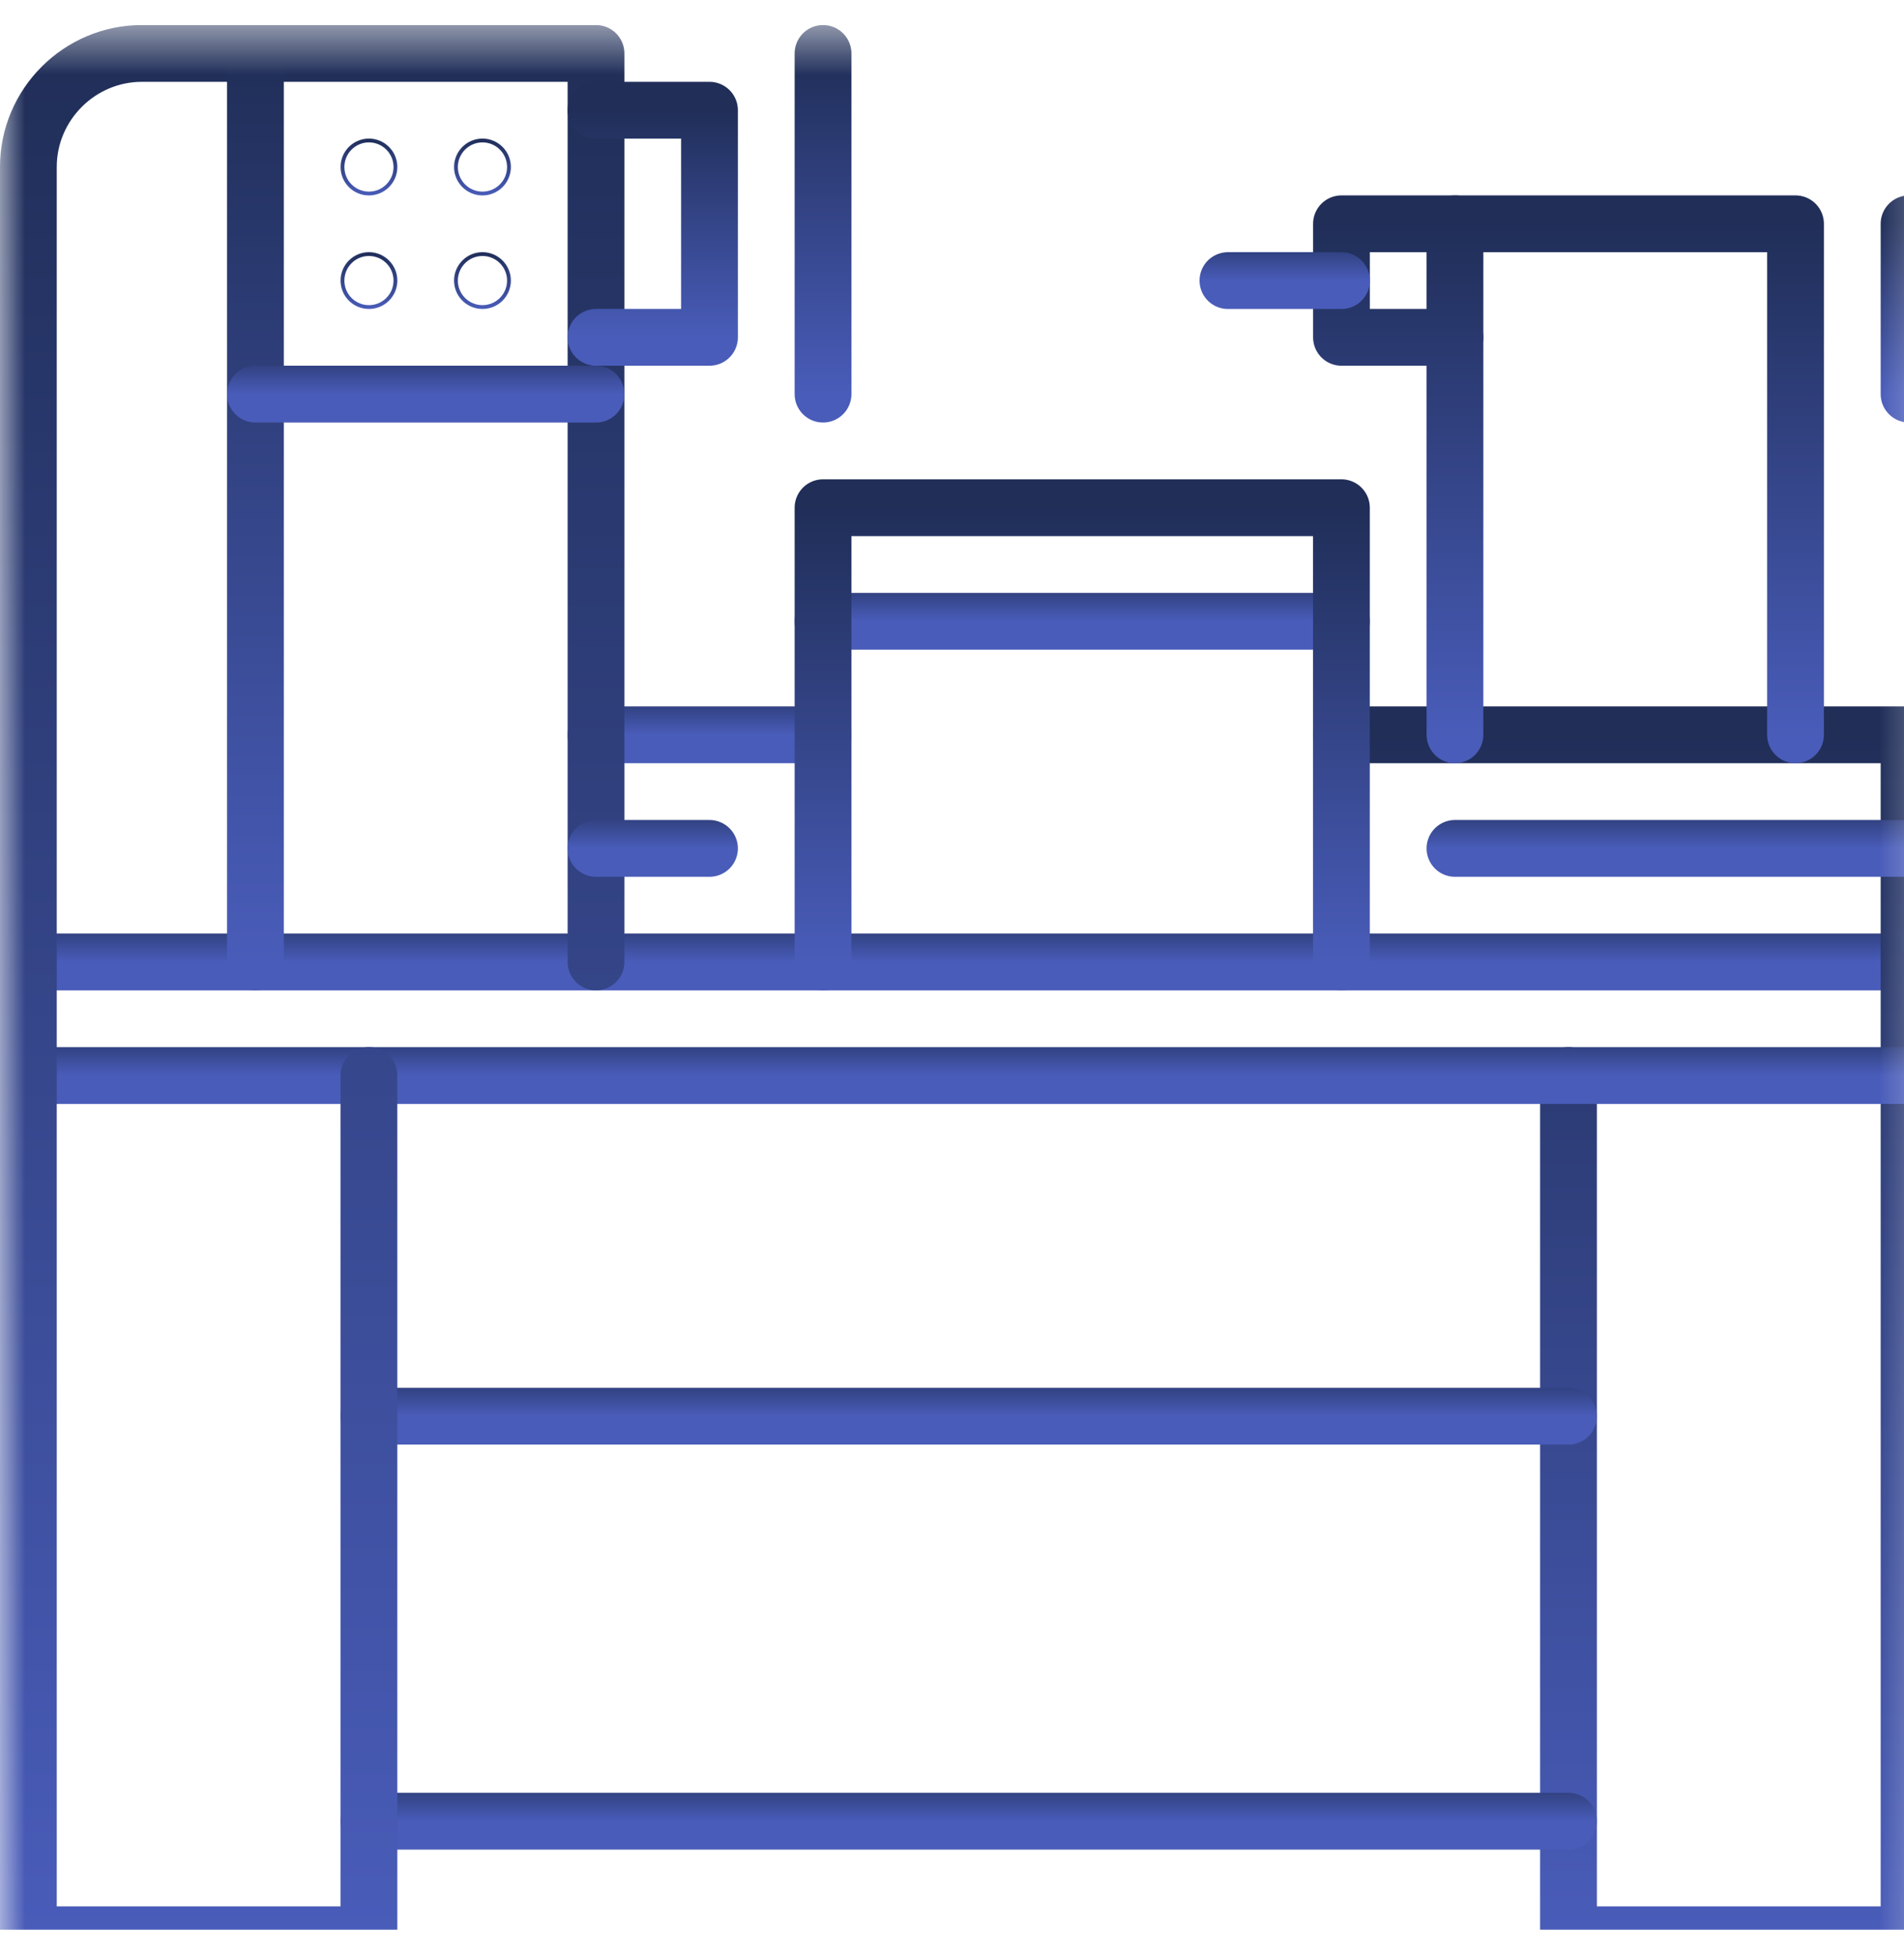 <svg width="38" height="39" viewBox="0 0 38 39" fill="none" xmlns="http://www.w3.org/2000/svg">
<g clip-path="url(#clip0_8674_6003)">
<g clip-path="url(#clip1_8674_6003)">
<mask id="mask0_8674_6003" style="mask-type:luminance" maskUnits="userSpaceOnUse" x="0" y="0" width="39" height="40">
<path d="M0 0.5H38.667V39.166H0V0.5Z" fill="white"/>
</mask>
<g mask="url(#mask0_8674_6003)">
<path d="M7.363 3.861C7.655 3.861 7.892 3.624 7.892 3.332C7.892 3.04 7.655 2.803 7.363 2.803C7.071 2.803 6.835 3.04 6.835 3.332C6.835 3.624 7.071 3.861 7.363 3.861Z" stroke="url(#paint0_linear_8674_6003)" stroke-width="0.076"/>
<path d="M9.629 3.861C9.921 3.861 10.158 3.624 10.158 3.332C10.158 3.04 9.921 2.803 9.629 2.803C9.337 2.803 9.1 3.04 9.1 3.332C9.1 3.624 9.337 3.861 9.629 3.861Z" stroke="url(#paint1_linear_8674_6003)" stroke-width="0.076"/>
<path d="M7.363 6.126C7.655 6.126 7.892 5.89 7.892 5.598C7.892 5.306 7.655 5.069 7.363 5.069C7.071 5.069 6.835 5.306 6.835 5.598C6.835 5.89 7.071 6.126 7.363 6.126Z" stroke="url(#paint2_linear_8674_6003)" stroke-width="0.076"/>
<path d="M9.629 6.126C9.921 6.126 10.158 5.89 10.158 5.598C10.158 5.306 9.921 5.069 9.629 5.069C9.337 5.069 9.1 5.306 9.1 5.598C9.1 5.89 9.337 6.126 9.629 6.126Z" stroke="url(#paint3_linear_8674_6003)" stroke-width="0.076"/>
<path d="M0.566 19.191H38.1" stroke="url(#paint4_linear_8674_6003)" stroke-width="1.133" stroke-miterlimit="10" stroke-linecap="round" stroke-linejoin="round"/>
<path d="M26.773 14.66H38.101V38.6H31.304V21.457" stroke="url(#paint5_linear_8674_6003)" stroke-width="1.133" stroke-miterlimit="10" stroke-linecap="round" stroke-linejoin="round"/>
<path d="M16.426 12.395H26.772" stroke="url(#paint6_linear_8674_6003)" stroke-width="1.133" stroke-miterlimit="10" stroke-linecap="round" stroke-linejoin="round"/>
<path d="M11.895 14.66H16.426" stroke="url(#paint7_linear_8674_6003)" stroke-width="1.133" stroke-miterlimit="10" stroke-linecap="round" stroke-linejoin="round"/>
<path d="M0.566 21.457H38.1" stroke="url(#paint8_linear_8674_6003)" stroke-width="1.133" stroke-miterlimit="10" stroke-linecap="round" stroke-linejoin="round"/>
<path d="M7.363 28.254H31.303" stroke="url(#paint9_linear_8674_6003)" stroke-width="1.133" stroke-miterlimit="10" stroke-linecap="round" stroke-linejoin="round"/>
<path d="M7.363 36.334H31.303" stroke="url(#paint10_linear_8674_6003)" stroke-width="1.133" stroke-miterlimit="10" stroke-linecap="round" stroke-linejoin="round"/>
<path d="M11.895 19.191V1.066H2.832C1.586 1.066 0.566 2.086 0.566 3.332V38.6H7.363V21.457" stroke="url(#paint11_linear_8674_6003)" stroke-width="1.133" stroke-miterlimit="10" stroke-linecap="round" stroke-linejoin="round"/>
<path d="M5.098 1.066V19.191" stroke="url(#paint12_linear_8674_6003)" stroke-width="1.133" stroke-miterlimit="10" stroke-linecap="round" stroke-linejoin="round"/>
<path d="M11.895 2.199H14.16V6.73H11.895" stroke="url(#paint13_linear_8674_6003)" stroke-width="1.133" stroke-miterlimit="10" stroke-linecap="round" stroke-linejoin="round"/>
<path d="M16.426 1.066V7.863" stroke="url(#paint14_linear_8674_6003)" stroke-width="1.133" stroke-miterlimit="10" stroke-linecap="round" stroke-linejoin="round"/>
<path d="M29.038 14.66V4.465" stroke="url(#paint15_linear_8674_6003)" stroke-width="1.133" stroke-miterlimit="10" stroke-linecap="round" stroke-linejoin="round"/>
<path d="M29.038 6.73H26.773V4.465H35.835V14.66" stroke="url(#paint16_linear_8674_6003)" stroke-width="1.133" stroke-miterlimit="10" stroke-linecap="round" stroke-linejoin="round"/>
<path d="M38.101 4.465V7.863" stroke="url(#paint17_linear_8674_6003)" stroke-width="1.133" stroke-miterlimit="10" stroke-linecap="round" stroke-linejoin="round"/>
<path d="M24.507 5.598H26.773" stroke="url(#paint18_linear_8674_6003)" stroke-width="1.133" stroke-miterlimit="10" stroke-linecap="round" stroke-linejoin="round"/>
<path d="M11.895 7.863H5.098" stroke="url(#paint19_linear_8674_6003)" stroke-width="1.133" stroke-miterlimit="10" stroke-linecap="round" stroke-linejoin="round"/>
<path d="M16.426 19.191V10.129H26.772V19.191" stroke="url(#paint20_linear_8674_6003)" stroke-width="1.133" stroke-miterlimit="10" stroke-linecap="round" stroke-linejoin="round"/>
<path d="M11.895 16.926H14.16" stroke="url(#paint21_linear_8674_6003)" stroke-width="1.133" stroke-miterlimit="10" stroke-linecap="round" stroke-linejoin="round"/>
<path d="M29.038 16.926H38.101" stroke="url(#paint22_linear_8674_6003)" stroke-width="1.133" stroke-miterlimit="10" stroke-linecap="round" stroke-linejoin="round"/>
</g>
</g>
</g>
<defs>
<linearGradient id="paint0_linear_8674_6003" x1="7.363" y1="2.766" x2="7.363" y2="3.898" gradientUnits="userSpaceOnUse">
<stop stop-color="#202E58"/>
<stop offset="1" stop-color="#495CB9"/>
</linearGradient>
<linearGradient id="paint1_linear_8674_6003" x1="9.629" y1="2.766" x2="9.629" y2="3.898" gradientUnits="userSpaceOnUse">
<stop stop-color="#202E58"/>
<stop offset="1" stop-color="#495CB9"/>
</linearGradient>
<linearGradient id="paint2_linear_8674_6003" x1="7.363" y1="5.031" x2="7.363" y2="6.164" gradientUnits="userSpaceOnUse">
<stop stop-color="#202E58"/>
<stop offset="1" stop-color="#495CB9"/>
</linearGradient>
<linearGradient id="paint3_linear_8674_6003" x1="9.629" y1="5.031" x2="9.629" y2="6.164" gradientUnits="userSpaceOnUse">
<stop stop-color="#202E58"/>
<stop offset="1" stop-color="#495CB9"/>
</linearGradient>
<linearGradient id="paint4_linear_8674_6003" x1="19.333" y1="18.191" x2="19.333" y2="19.191" gradientUnits="userSpaceOnUse">
<stop stop-color="#202E58"/>
<stop offset="1" stop-color="#495CB9"/>
</linearGradient>
<linearGradient id="paint5_linear_8674_6003" x1="32.437" y1="14.66" x2="32.437" y2="38.6" gradientUnits="userSpaceOnUse">
<stop stop-color="#202E58"/>
<stop offset="1" stop-color="#495CB9"/>
</linearGradient>
<linearGradient id="paint6_linear_8674_6003" x1="21.599" y1="11.395" x2="21.599" y2="12.395" gradientUnits="userSpaceOnUse">
<stop stop-color="#202E58"/>
<stop offset="1" stop-color="#495CB9"/>
</linearGradient>
<linearGradient id="paint7_linear_8674_6003" x1="14.16" y1="13.66" x2="14.16" y2="14.66" gradientUnits="userSpaceOnUse">
<stop stop-color="#202E58"/>
<stop offset="1" stop-color="#495CB9"/>
</linearGradient>
<linearGradient id="paint8_linear_8674_6003" x1="19.333" y1="20.457" x2="19.333" y2="21.457" gradientUnits="userSpaceOnUse">
<stop stop-color="#202E58"/>
<stop offset="1" stop-color="#495CB9"/>
</linearGradient>
<linearGradient id="paint9_linear_8674_6003" x1="19.333" y1="27.254" x2="19.333" y2="28.254" gradientUnits="userSpaceOnUse">
<stop stop-color="#202E58"/>
<stop offset="1" stop-color="#495CB9"/>
</linearGradient>
<linearGradient id="paint10_linear_8674_6003" x1="19.333" y1="35.334" x2="19.333" y2="36.334" gradientUnits="userSpaceOnUse">
<stop stop-color="#202E58"/>
<stop offset="1" stop-color="#495CB9"/>
</linearGradient>
<linearGradient id="paint11_linear_8674_6003" x1="6.23" y1="1.066" x2="6.23" y2="38.6" gradientUnits="userSpaceOnUse">
<stop stop-color="#202E58"/>
<stop offset="1" stop-color="#495CB9"/>
</linearGradient>
<linearGradient id="paint12_linear_8674_6003" x1="5.598" y1="1.066" x2="5.598" y2="19.191" gradientUnits="userSpaceOnUse">
<stop stop-color="#202E58"/>
<stop offset="1" stop-color="#495CB9"/>
</linearGradient>
<linearGradient id="paint13_linear_8674_6003" x1="13.027" y1="2.199" x2="13.027" y2="6.73" gradientUnits="userSpaceOnUse">
<stop stop-color="#202E58"/>
<stop offset="1" stop-color="#495CB9"/>
</linearGradient>
<linearGradient id="paint14_linear_8674_6003" x1="16.926" y1="1.066" x2="16.926" y2="7.863" gradientUnits="userSpaceOnUse">
<stop stop-color="#202E58"/>
<stop offset="1" stop-color="#495CB9"/>
</linearGradient>
<linearGradient id="paint15_linear_8674_6003" x1="29.538" y1="4.465" x2="29.538" y2="14.66" gradientUnits="userSpaceOnUse">
<stop stop-color="#202E58"/>
<stop offset="1" stop-color="#495CB9"/>
</linearGradient>
<linearGradient id="paint16_linear_8674_6003" x1="31.304" y1="4.465" x2="31.304" y2="14.66" gradientUnits="userSpaceOnUse">
<stop stop-color="#202E58"/>
<stop offset="1" stop-color="#495CB9"/>
</linearGradient>
<linearGradient id="paint17_linear_8674_6003" x1="38.601" y1="4.465" x2="38.601" y2="7.863" gradientUnits="userSpaceOnUse">
<stop stop-color="#202E58"/>
<stop offset="1" stop-color="#495CB9"/>
</linearGradient>
<linearGradient id="paint18_linear_8674_6003" x1="25.64" y1="4.598" x2="25.64" y2="5.598" gradientUnits="userSpaceOnUse">
<stop stop-color="#202E58"/>
<stop offset="1" stop-color="#495CB9"/>
</linearGradient>
<linearGradient id="paint19_linear_8674_6003" x1="8.496" y1="6.863" x2="8.496" y2="7.863" gradientUnits="userSpaceOnUse">
<stop stop-color="#202E58"/>
<stop offset="1" stop-color="#495CB9"/>
</linearGradient>
<linearGradient id="paint20_linear_8674_6003" x1="21.599" y1="10.129" x2="21.599" y2="19.191" gradientUnits="userSpaceOnUse">
<stop stop-color="#202E58"/>
<stop offset="1" stop-color="#495CB9"/>
</linearGradient>
<linearGradient id="paint21_linear_8674_6003" x1="13.027" y1="15.926" x2="13.027" y2="16.926" gradientUnits="userSpaceOnUse">
<stop stop-color="#202E58"/>
<stop offset="1" stop-color="#495CB9"/>
</linearGradient>
<linearGradient id="paint22_linear_8674_6003" x1="33.569" y1="15.926" x2="33.569" y2="16.926" gradientUnits="userSpaceOnUse">
<stop stop-color="#202E58"/>
<stop offset="1" stop-color="#495CB9"/>
</linearGradient>
<clipPath id="clip0_8674_6003">
<rect width="38" height="38" fill="white" transform="matrix(-1 0 0 1 38 0.5)"/>
</clipPath>
<clipPath id="clip1_8674_6003">
<rect width="38.667" height="38.667" fill="white" transform="translate(0 0.5)"/>
</clipPath>
</defs>
</svg>
